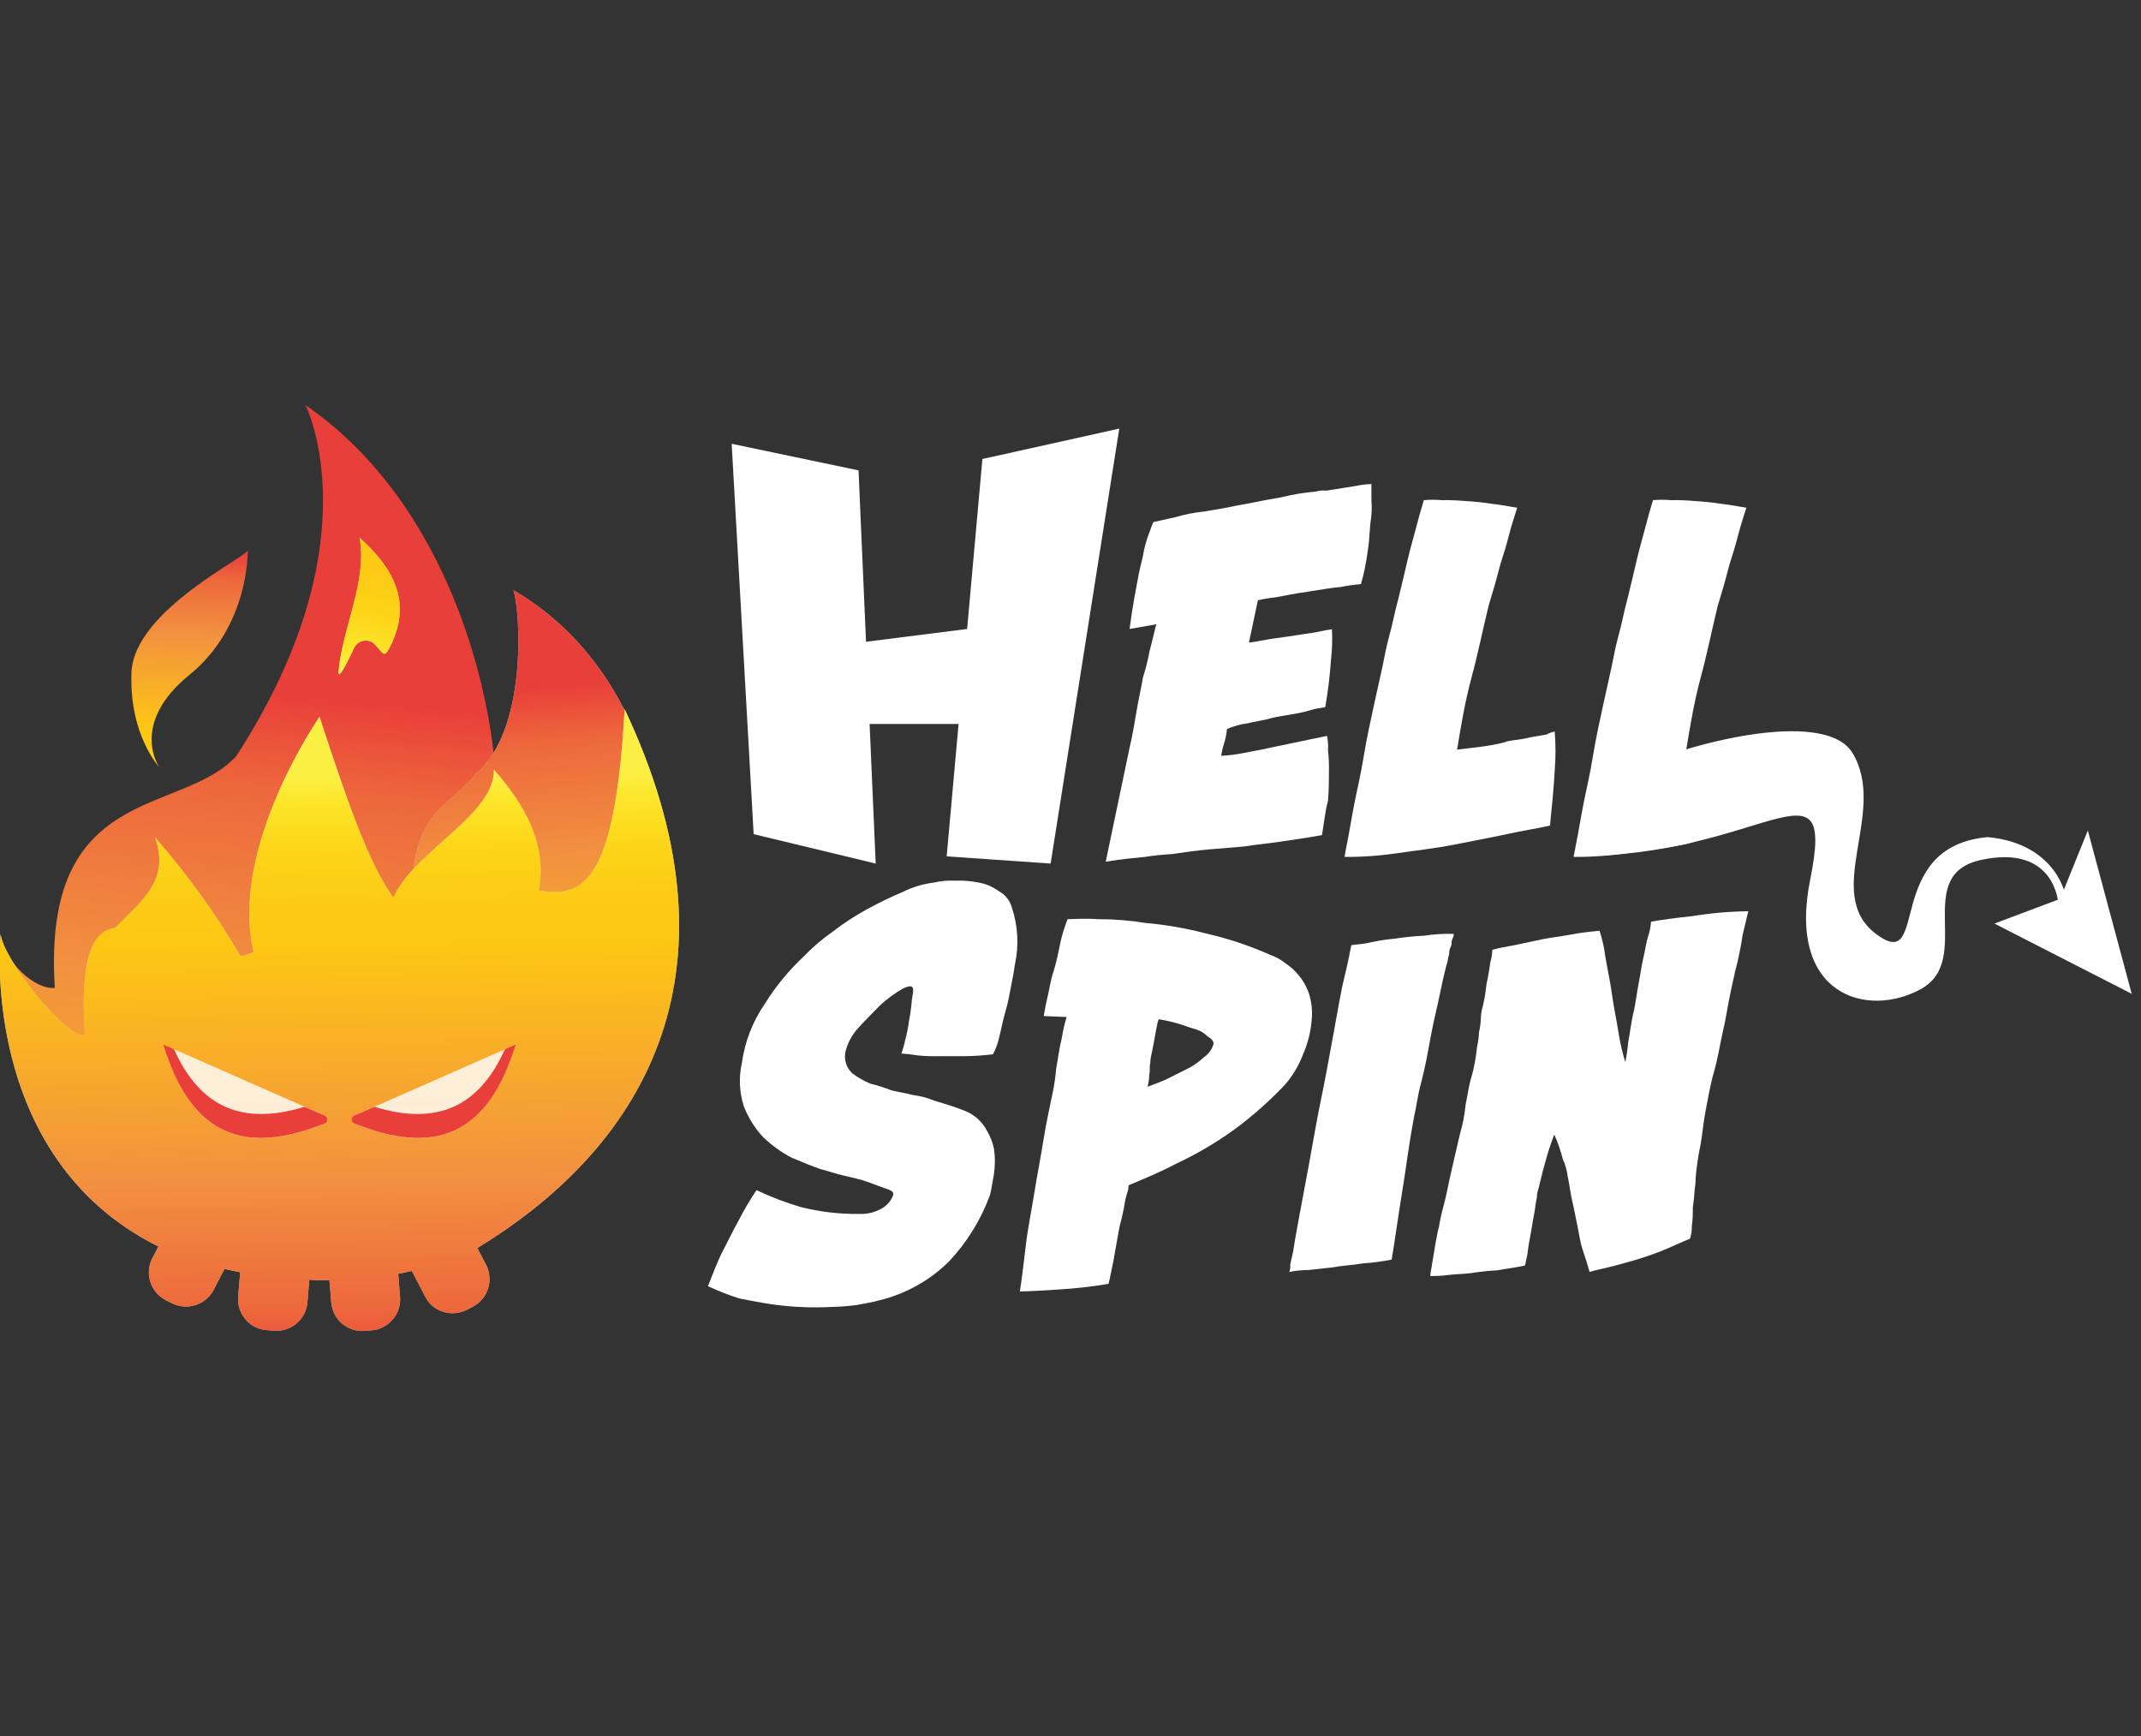 <svg width="74" height="60" viewBox="0 0 74 60" fill="none" xmlns="http://www.w3.org/2000/svg">
<rect x="0" y="0" width="74" height="60" fill="#333333" stroke="none"/>
<g clip-path="url(#clip0_638_683)">
<path d="M19.166 37.877C18.887 36.204 19.4 34.747 19.515 33.096V33.002L19.435 33.042C19.142 33.18 18.817 33.239 18.494 33.214C18.171 33.188 17.86 33.078 17.592 32.895C17.201 33.687 16.596 34.563 16.2 35.425C16.482 36.368 15.981 37.576 14.706 37.576H14.293C14.044 37.573 13.799 37.513 13.577 37.401C13.354 37.289 13.16 37.128 13.009 36.93C12.858 36.733 12.753 36.503 12.703 36.259C12.654 36.015 12.66 35.763 12.722 35.522C12.946 34.501 13.638 33.607 14.096 32.676C14.732 31.472 15.297 30.232 15.79 28.963C16.146 27.967 16.85 27.822 17.119 26.769C16.995 24.187 15.65 17.509 10.558 14C10.558 14 12.973 18.731 8.162 26.137C6.25 28.216 1.439 27.053 1.895 34.142C1.208 34.227 0.119 33.199 0.045 32.352C0.045 32.352 -0.827 44.234 11.32 44.234C15.521 44.234 18.666 42.076 20.623 39.02C19.943 39.015 19.296 38.639 19.166 37.877Z" fill="url(#paint0_linear_638_683)"/>
<path d="M16.434 26.749C16.31 26.998 15.19 27.907 15.02 28.139C13.925 29.648 14.657 30.213 13.683 31.784C13.527 32.935 13.31 34.077 13.033 35.206L13.2 35.181C14.943 34.932 16.686 34.777 18.417 34.476C19.347 34.179 20.3 33.955 21.265 33.806C21.5 33.767 21.741 33.776 21.973 33.833C22.205 33.888 22.423 33.992 22.612 34.137C23.75 28.891 22.264 23.034 17.747 20.397C17.996 21.174 18.232 25.285 16.434 26.749Z" fill="#C4C4C4"/>
<path d="M16.434 26.749C16.31 26.998 15.19 27.907 15.02 28.139C13.925 29.648 14.657 30.213 13.683 31.784C13.527 32.935 13.31 34.077 13.033 35.206L13.2 35.181C14.943 34.932 16.686 34.777 18.417 34.476C19.347 34.179 20.3 33.955 21.265 33.806C21.5 33.767 21.741 33.776 21.973 33.833C22.205 33.888 22.423 33.992 22.612 34.137C23.75 28.891 22.264 23.034 17.747 20.397C17.996 21.174 18.232 25.285 16.434 26.749Z" fill="url(#paint1_linear_638_683)"/>
<path d="M6.544 23.328C8.636 21.632 8.563 19.013 8.563 19.013C8.563 19.244 4.627 21.094 4.544 23.246C4.462 25.397 5.501 26.508 5.501 26.508C5.501 26.508 4.46 25.024 6.544 23.328Z" fill="url(#paint2_linear_638_683)"/>
<path fill-rule="evenodd" clip-rule="evenodd" d="M18.621 30.778C20.063 31.005 21.253 30.713 21.589 24.511C25.787 33.383 22.468 39.504 16.497 43.134L16.801 43.714C16.865 43.84 16.904 43.977 16.915 44.118C16.928 44.259 16.912 44.401 16.868 44.536C16.825 44.671 16.756 44.797 16.664 44.904C16.572 45.012 16.46 45.1 16.335 45.166L16.138 45.268C16.011 45.333 15.872 45.372 15.73 45.383C15.589 45.396 15.446 45.38 15.312 45.335C15.175 45.293 15.049 45.223 14.941 45.131C14.838 45.038 14.753 44.926 14.691 44.802L14.236 43.926C14.081 43.961 13.922 43.996 13.763 44.026L13.827 44.815C13.839 44.956 13.823 45.098 13.78 45.233C13.715 45.437 13.59 45.617 13.422 45.75C13.254 45.883 13.05 45.963 12.836 45.98L12.615 45.998C12.474 46.01 12.332 45.994 12.197 45.951C12.062 45.909 11.936 45.84 11.828 45.749C11.72 45.658 11.631 45.546 11.566 45.42C11.502 45.294 11.462 45.157 11.449 45.017L11.387 44.245C11.138 44.245 10.916 44.245 10.69 44.23L10.625 45.017C10.6 45.299 10.464 45.561 10.247 45.744C10.028 45.925 9.748 46.015 9.465 45.993L9.243 45.973C9.094 45.966 8.948 45.928 8.815 45.861C8.689 45.796 8.576 45.707 8.484 45.599C8.393 45.49 8.323 45.365 8.28 45.231C8.237 45.096 8.221 44.955 8.232 44.815L8.302 43.971C8.118 43.936 7.936 43.896 7.759 43.856L7.388 44.573C7.257 44.827 7.03 45.019 6.758 45.106C6.622 45.15 6.48 45.166 6.338 45.154C6.196 45.142 6.058 45.102 5.931 45.036L5.73 44.937C5.604 44.871 5.492 44.782 5.401 44.673C5.309 44.566 5.239 44.441 5.197 44.307C5.154 44.172 5.137 44.03 5.149 43.889C5.161 43.748 5.201 43.611 5.267 43.485L5.476 43.082C-0.784 39.977 0.022 32.287 0.022 32.287C0.102 33.131 2.241 35.853 2.931 35.773C2.754 33.047 3.21 32.178 3.977 32.068C4.094 31.944 4.226 31.819 4.34 31.702C5.087 30.97 5.834 30.253 5.356 28.938C6.471 30.211 7.462 31.587 8.317 33.047C8.473 33.017 8.624 32.968 8.768 32.9C7.899 29.304 11.043 24.775 11.043 24.775C11.987 27.646 12.732 29.834 13.598 31.02C13.902 30.323 14.609 29.693 15.309 29.068C16.208 28.268 17.089 27.484 17.07 26.597C18.173 27.852 18.922 29.222 18.621 30.778Z" fill="#C4C4C4"/>
<path fill-rule="evenodd" clip-rule="evenodd" d="M18.621 30.778C20.063 31.005 21.253 30.713 21.589 24.511C25.787 33.383 22.468 39.504 16.497 43.134L16.801 43.714C16.865 43.84 16.904 43.977 16.915 44.118C16.928 44.259 16.912 44.401 16.868 44.536C16.825 44.671 16.756 44.797 16.664 44.904C16.572 45.012 16.46 45.1 16.335 45.166L16.138 45.268C16.011 45.333 15.872 45.372 15.73 45.383C15.589 45.396 15.446 45.38 15.312 45.335C15.175 45.293 15.049 45.223 14.941 45.131C14.838 45.038 14.753 44.926 14.691 44.802L14.236 43.926C14.081 43.961 13.922 43.996 13.763 44.026L13.827 44.815C13.839 44.956 13.823 45.098 13.78 45.233C13.715 45.437 13.59 45.617 13.422 45.75C13.254 45.883 13.05 45.963 12.836 45.98L12.615 45.998C12.474 46.01 12.332 45.994 12.197 45.951C12.062 45.909 11.936 45.84 11.828 45.749C11.72 45.658 11.631 45.546 11.566 45.42C11.502 45.294 11.462 45.157 11.449 45.017L11.387 44.245C11.138 44.245 10.916 44.245 10.69 44.23L10.625 45.017C10.6 45.299 10.464 45.561 10.247 45.744C10.028 45.925 9.748 46.015 9.465 45.993L9.243 45.973C9.094 45.966 8.948 45.928 8.815 45.861C8.689 45.796 8.576 45.707 8.484 45.599C8.393 45.49 8.323 45.365 8.28 45.231C8.237 45.096 8.221 44.955 8.232 44.815L8.302 43.971C8.118 43.936 7.936 43.896 7.759 43.856L7.388 44.573C7.257 44.827 7.03 45.019 6.758 45.106C6.622 45.15 6.48 45.166 6.338 45.154C6.196 45.142 6.058 45.102 5.931 45.036L5.73 44.937C5.604 44.871 5.492 44.782 5.401 44.673C5.309 44.566 5.239 44.441 5.197 44.307C5.154 44.172 5.137 44.03 5.149 43.889C5.161 43.748 5.201 43.611 5.267 43.485L5.476 43.082C-0.784 39.977 0.022 32.287 0.022 32.287C0.102 33.131 2.241 35.853 2.931 35.773C2.754 33.047 3.21 32.178 3.977 32.068C4.094 31.944 4.226 31.819 4.34 31.702C5.087 30.97 5.834 30.253 5.356 28.938C6.471 30.211 7.462 31.587 8.317 33.047C8.473 33.017 8.624 32.968 8.768 32.9C7.899 29.304 11.043 24.775 11.043 24.775C11.987 27.646 12.732 29.834 13.598 31.02C13.902 30.323 14.609 29.693 15.309 29.068C16.208 28.268 17.089 27.484 17.07 26.597C18.173 27.852 18.922 29.222 18.621 30.778Z" fill="url(#paint3_linear_638_683)"/>
<path d="M13.451 22.414C14.303 20.803 13.563 19.602 12.428 18.581C12.702 20.076 11.845 21.662 11.703 23.186C11.668 23.562 11.977 22.954 12.226 22.424C12.252 22.358 12.293 22.298 12.347 22.251C12.4 22.204 12.464 22.171 12.533 22.154C12.602 22.136 12.674 22.136 12.743 22.152C12.813 22.168 12.877 22.201 12.931 22.247C13.222 22.538 13.262 22.772 13.451 22.414Z" fill="#C4C4C4"/>
<path d="M13.451 22.414C14.303 20.803 13.563 19.602 12.428 18.581C12.702 20.076 11.845 21.662 11.703 23.186C11.668 23.562 11.977 22.954 12.226 22.424C12.252 22.358 12.293 22.298 12.347 22.251C12.4 22.204 12.464 22.171 12.533 22.154C12.602 22.136 12.674 22.136 12.743 22.152C12.813 22.168 12.877 22.201 12.931 22.247C13.222 22.538 13.262 22.772 13.451 22.414Z" fill="url(#paint4_linear_638_683)"/>
<g opacity="0.9">
<path opacity="0.9" d="M11.103 38.505L6.076 36.289C6.038 36.272 5.997 36.266 5.956 36.272C5.916 36.279 5.879 36.297 5.849 36.324C5.821 36.352 5.801 36.387 5.792 36.426C5.78 36.465 5.78 36.507 5.792 36.545C6.788 39.302 8.561 39.867 11.093 38.881C11.132 38.868 11.166 38.844 11.19 38.811C11.214 38.778 11.227 38.738 11.227 38.697C11.227 38.656 11.214 38.616 11.19 38.582C11.17 38.548 11.139 38.522 11.103 38.505Z" fill="white"/>
</g>
<path d="M6.038 36.316C6.024 36.283 5.997 36.256 5.964 36.242L5.645 36.102C6.611 39.287 8.486 39.934 11.218 38.829C11.245 38.818 11.269 38.799 11.285 38.774C11.301 38.749 11.31 38.721 11.31 38.692C11.309 38.663 11.301 38.636 11.285 38.612C11.269 38.587 11.245 38.568 11.218 38.557L10.57 38.271C10.537 38.258 10.501 38.258 10.468 38.271C8.454 38.868 6.967 38.341 6.038 36.316Z" fill="#E93F3A"/>
<g opacity="0.9">
<path opacity="0.9" d="M12.366 38.505L17.401 36.288C17.438 36.272 17.48 36.266 17.52 36.271C17.559 36.278 17.596 36.296 17.625 36.323C17.654 36.351 17.675 36.387 17.685 36.426C17.694 36.466 17.691 36.507 17.677 36.545C16.681 39.301 14.908 39.867 12.376 38.881C12.337 38.868 12.303 38.844 12.279 38.811C12.253 38.778 12.239 38.738 12.239 38.696C12.237 38.655 12.248 38.614 12.271 38.579C12.294 38.545 12.327 38.519 12.366 38.505Z" fill="white"/>
</g>
<path d="M17.428 36.316C17.443 36.283 17.47 36.257 17.503 36.242L17.822 36.102C16.858 39.287 14.98 39.934 12.249 38.829C12.221 38.818 12.198 38.799 12.181 38.774C12.165 38.749 12.157 38.721 12.157 38.692C12.157 38.663 12.166 38.636 12.181 38.612C12.198 38.587 12.221 38.568 12.249 38.557L12.899 38.271C12.931 38.258 12.966 38.258 12.998 38.271C15.013 38.868 16.499 38.341 17.428 36.316Z" fill="#E93F3A"/>
</g>
<g clip-path="url(#clip1_638_683)">
<path d="M68.933 31.92L71.206 31.066L72.162 28.703L73.679 34.348L68.933 31.92Z" fill="white"/>
<path d="M68.701 28.932C65.043 29.261 66.724 33.693 64.844 32.281C62.964 30.869 65.272 28.048 64.02 26.011C63.231 24.731 59.734 25.289 56.868 26.372C55.78 26.208 58.945 27.119 58.978 27.159C59.028 27.244 59.072 27.332 59.109 27.423C59.183 27.492 59.249 27.569 59.306 27.652C59.57 27.981 54.231 29.196 54.396 29.589C60.922 29.622 63.46 25.946 62.571 30.376C61.746 34.415 64.548 35.202 66.393 34.183C68.238 33.165 66.064 30.247 68.47 29.721C71.042 29.163 71.142 31.23 71.142 31.23L71.391 31.033C71.438 31.061 71.142 29.158 68.701 28.932Z" fill="white"/>
<path d="M45.693 28.862C45.168 28.959 44.672 29.026 44.244 29.091C43.816 29.156 43.387 29.191 42.999 29.256L41.811 29.355C41.417 29.387 40.954 29.452 40.494 29.52C40.184 29.536 39.876 29.568 39.57 29.617C39.274 29.649 38.823 29.681 38.218 29.781L39.042 25.842C39.142 25.416 39.209 25.022 39.274 24.627C39.338 24.231 39.438 23.807 39.505 23.414C39.6 23.113 39.677 22.806 39.734 22.495C39.834 22.134 39.901 21.805 39.966 21.576L39.042 21.738C39.142 20.951 39.274 20.294 39.373 19.771C39.438 19.474 39.505 19.245 39.538 19.024C39.579 18.834 39.634 18.648 39.702 18.466C39.769 18.302 39.801 18.172 39.866 18.04C40.065 18.008 40.294 17.941 40.626 17.876C40.95 17.778 41.284 17.712 41.622 17.679C41.985 17.612 42.247 17.58 42.545 17.515C42.844 17.45 43.106 17.415 43.238 17.383C43.566 17.318 43.895 17.251 44.291 17.186C44.681 17.089 45.078 17.023 45.479 16.989C45.596 16.955 45.719 16.944 45.84 16.957C46.072 16.925 46.268 16.89 46.467 16.858C46.667 16.825 46.896 16.793 47.06 16.76C47.173 16.742 47.287 16.732 47.401 16.73V17.288C47.422 17.551 47.41 17.815 47.366 18.075C47.334 18.371 47.334 18.698 47.269 19.071C47.221 19.449 47.144 19.823 47.038 20.189C46.805 20.209 46.574 20.241 46.345 20.286C45.984 20.319 45.621 20.386 45.193 20.451C44.764 20.515 44.401 20.583 44.072 20.647C43.872 20.667 43.673 20.701 43.477 20.747L43.168 22.209C43.464 22.176 43.728 22.109 43.96 22.077C44.191 22.044 44.458 22.012 44.652 21.98C44.846 21.947 45.08 21.912 45.312 21.88C45.544 21.848 45.773 21.783 46.037 21.748C46.055 22.099 46.044 22.45 46.004 22.799C45.966 23.349 45.9 23.896 45.805 24.44C45.673 24.475 45.509 24.475 45.307 24.539C45.105 24.604 44.944 24.637 44.744 24.671C44.545 24.706 44.383 24.736 44.184 24.768C43.985 24.801 43.888 24.836 43.756 24.868C43.624 24.9 43.395 24.933 43.131 24.997C42.881 25.029 42.637 25.096 42.406 25.197C42.395 25.366 42.361 25.534 42.306 25.695C42.262 25.835 42.229 25.978 42.207 26.123C42.473 26.109 42.737 26.075 42.999 26.023C43.295 25.959 43.559 25.926 43.823 25.859L45.867 25.433C45.9 25.597 45.911 25.765 45.9 25.931C45.928 26.179 45.939 26.429 45.932 26.678C45.932 26.972 45.932 27.301 45.9 27.674C45.793 28.075 45.76 28.469 45.693 28.862Z" fill="white"/>
<path d="M53.736 25.284C53.772 25.732 53.772 26.183 53.736 26.631C53.704 27.253 53.639 27.876 53.572 28.533C53.143 28.633 52.683 28.698 52.078 28.83C51.472 28.962 50.925 29.059 50.265 29.191C49.605 29.323 48.98 29.387 48.32 29.485C47.709 29.576 47.092 29.62 46.475 29.617C46.475 29.584 46.507 29.387 46.575 29.059C46.642 28.73 46.706 28.312 46.803 27.814C46.901 27.316 47.035 26.763 47.135 26.14C47.234 25.518 47.364 24.958 47.496 24.335C47.628 23.713 47.76 23.185 47.859 22.662C47.959 22.139 48.091 21.741 48.156 21.417C48.188 21.252 48.255 20.988 48.355 20.595C48.455 20.202 48.552 19.776 48.651 19.35C48.751 18.924 48.88 18.496 48.98 18.105C49.08 17.714 49.179 17.415 49.212 17.286C49.419 17.268 49.629 17.268 49.837 17.286C50.112 17.281 50.387 17.292 50.661 17.318C50.97 17.334 51.278 17.367 51.584 17.415C51.913 17.45 52.209 17.515 52.441 17.547C52.409 17.647 52.342 17.843 52.244 18.172C52.147 18.501 52.078 18.827 51.946 19.221C51.814 19.614 51.749 19.943 51.649 20.271C51.55 20.6 51.485 20.829 51.453 20.929C51.253 21.748 51.089 22.57 50.86 23.419C50.631 24.268 50.496 25.092 50.362 25.909C50.626 25.874 50.922 25.842 51.186 25.809C51.475 25.773 51.761 25.718 52.043 25.645C52.075 25.613 52.175 25.613 52.339 25.58C52.528 25.561 52.715 25.528 52.899 25.481C53.131 25.448 53.263 25.416 53.459 25.384C53.545 25.335 53.639 25.301 53.736 25.284Z" fill="white"/>
<path d="M61.679 25.284C61.715 25.732 61.715 26.183 61.679 26.631C61.647 27.253 61.515 27.353 61.45 28.008C61.022 28.108 60.427 28.436 59.834 28.566C59.241 28.695 58.838 29.064 58.186 29.191C57.533 29.318 56.901 29.387 56.241 29.485C55.63 29.576 55.013 29.62 54.396 29.617C54.396 29.584 54.428 29.387 54.495 29.059C54.563 28.73 54.627 28.312 54.724 27.814C54.822 27.316 54.956 26.763 55.056 26.14C55.155 25.518 55.285 24.958 55.417 24.335C55.549 23.713 55.681 23.185 55.78 22.662C55.88 22.139 56.012 21.741 56.077 21.417C56.109 21.252 56.176 20.988 56.276 20.595C56.375 20.202 56.472 19.776 56.572 19.35C56.672 18.924 56.801 18.496 56.901 18.105C57 17.714 57.097 17.415 57.132 17.286C57.34 17.268 57.549 17.268 57.757 17.286C58.032 17.281 58.308 17.292 58.582 17.318C58.891 17.334 59.199 17.367 59.505 17.415C59.834 17.45 60.13 17.515 60.362 17.547C60.33 17.647 60.262 17.843 60.165 18.172C60.068 18.501 59.998 18.827 59.867 19.221C59.734 19.614 59.67 19.943 59.57 20.271C59.471 20.6 59.406 20.829 59.373 20.929C59.174 21.748 59.01 22.57 58.781 23.419C58.552 24.268 58.417 25.092 58.283 25.909C58.547 25.874 58.843 25.842 59.107 25.809C59.396 25.773 59.682 25.718 59.964 25.645C59.996 25.613 60.096 25.613 60.26 25.58C60.449 25.561 60.636 25.528 60.82 25.481C61.052 25.448 61.184 25.416 61.38 25.384C61.472 25.329 61.574 25.295 61.679 25.284Z" fill="white"/>
<path d="M25.289 15.338L29.674 16.257L30.267 29.846L26.049 28.83L25.289 15.338Z" fill="white"/>
<path d="M28.75 22.33L33.432 21.738V25.022H28.975L28.75 22.33Z" fill="white"/>
<path d="M33.955 15.864L38.686 14.813L36.313 29.846L32.72 29.597L33.955 15.864Z" fill="white"/>
<path d="M24.468 44.453C24.632 44.059 24.764 43.666 24.965 43.272C25.167 42.879 25.361 42.483 25.526 42.189C25.712 41.825 25.919 41.472 26.148 41.133C26.648 41.371 27.166 41.569 27.697 41.723C28.354 41.887 29.03 41.965 29.707 41.955C29.934 41.965 30.16 41.92 30.366 41.823C30.478 41.777 30.58 41.709 30.665 41.624C30.751 41.538 30.819 41.437 30.864 41.325C30.897 41.228 30.864 41.161 30.665 41.096C30.466 41.031 30.304 40.964 30.04 40.867C29.776 40.77 29.48 40.703 29.181 40.635C28.882 40.568 28.621 40.471 28.36 40.406C28.061 40.306 27.764 40.177 27.363 40.013C26.999 39.821 26.663 39.578 26.367 39.291C26.085 38.984 25.862 38.628 25.71 38.24C25.553 37.752 25.53 37.231 25.643 36.731C25.744 35.999 26.015 35.301 26.435 34.694C26.81 34.089 27.264 33.538 27.784 33.053C28.087 32.736 28.42 32.451 28.78 32.201C29.156 31.91 29.554 31.65 29.971 31.422C30.399 31.193 30.795 30.996 31.191 30.832C31.532 30.661 31.9 30.55 32.279 30.503C32.516 30.448 32.76 30.426 33.004 30.438C33.28 30.426 33.557 30.448 33.828 30.503C34.078 30.547 34.315 30.648 34.52 30.799C34.634 30.86 34.734 30.944 34.813 31.045C34.892 31.147 34.95 31.264 34.981 31.39C35.185 32.015 35.22 32.684 35.08 33.327C35.048 33.556 35.013 33.753 34.948 34.074C34.883 34.395 34.849 34.632 34.752 34.96C34.654 35.289 34.62 35.518 34.552 35.78C34.507 36.009 34.429 36.23 34.321 36.437C34.015 36.476 33.708 36.497 33.399 36.502H32.508C32.243 36.511 31.978 36.503 31.714 36.477C31.528 36.445 31.341 36.423 31.153 36.412C31.209 36.262 31.253 36.108 31.285 35.951C31.344 35.736 31.388 35.517 31.417 35.297C31.463 35.058 31.496 34.817 31.515 34.574C31.549 34.343 31.582 34.213 31.549 34.146C31.517 34.079 31.45 34.049 31.186 34.178C30.913 34.338 30.659 34.526 30.426 34.739C30.177 35 29.901 35.262 29.637 35.558C29.438 35.783 29.296 36.053 29.224 36.345C29.194 36.478 29.2 36.618 29.24 36.748C29.28 36.879 29.353 36.998 29.453 37.092C29.646 37.237 29.857 37.358 30.08 37.453C30.326 37.513 30.569 37.59 30.805 37.682C31.069 37.747 31.303 37.779 31.552 37.846C31.809 37.877 32.06 37.944 32.299 38.043C32.627 38.14 32.959 38.24 33.295 38.372C33.653 38.496 33.948 38.755 34.119 39.094C34.227 39.277 34.306 39.476 34.351 39.684C34.381 39.868 34.392 40.055 34.383 40.242C34.376 40.429 34.353 40.616 34.316 40.8C34.284 40.997 34.252 41.163 34.219 41.298C33.907 42.152 33.425 42.934 32.802 43.596C32.137 44.255 31.304 44.721 30.394 44.941C30.165 45.008 29.933 45.04 29.605 45.105C29.32 45.143 29.033 45.164 28.745 45.17C28.041 45.207 27.334 45.175 26.636 45.073C26.208 45.008 25.889 44.941 25.548 44.876C25.18 44.757 24.819 44.616 24.468 44.453Z" fill="white"/>
<path d="M45.332 35.296C45.296 35.692 45.196 36.08 45.036 36.444C44.891 36.829 44.678 37.185 44.408 37.495C43.873 38.059 43.29 38.575 42.665 39.036C42.033 39.493 41.359 39.889 40.653 40.219C40.093 40.516 39.532 40.745 39.005 40.966C39.008 41.044 38.997 41.121 38.972 41.195C38.927 41.324 38.894 41.456 38.873 41.591C38.833 41.843 38.778 42.093 38.708 42.338C38.644 42.632 38.576 43.085 38.477 43.618C38.444 43.782 38.412 43.912 38.38 44.076C38.364 44.176 38.341 44.275 38.312 44.373C37.735 44.469 37.153 44.535 36.569 44.569C36.009 44.602 35.573 44.634 35.25 44.634C35.317 44.208 35.382 43.683 35.449 43.093C35.516 42.502 35.645 41.877 35.745 41.255C35.845 40.633 35.974 39.975 36.074 39.35C36.173 38.725 36.305 38.17 36.403 37.677C36.448 37.438 36.482 37.197 36.502 36.955C36.569 36.594 36.602 36.265 36.701 35.871C36.739 35.627 36.794 35.386 36.866 35.149L36.074 35.117C36.106 34.953 36.141 34.724 36.206 34.46C36.27 34.196 36.305 33.902 36.403 33.605C36.5 33.309 36.569 32.983 36.634 32.654C36.699 32.326 36.798 32.032 36.898 31.768C37.13 31.768 37.458 31.735 37.954 31.768C38.505 31.767 39.056 31.811 39.6 31.9C40.301 31.961 40.996 32.082 41.676 32.261C42.446 32.436 43.197 32.686 43.917 33.008C44.109 33.075 44.287 33.175 44.443 33.304C44.62 33.419 44.776 33.563 44.906 33.73C45.07 33.934 45.193 34.169 45.267 34.42C45.344 34.705 45.366 35.003 45.332 35.296ZM39.662 37.56C39.826 37.495 40.026 37.428 40.255 37.331L40.979 36.97C41.21 36.862 41.422 36.718 41.607 36.544C41.759 36.439 41.874 36.289 41.935 36.115C41.97 36.018 41.903 35.919 41.739 35.822C41.638 35.717 41.513 35.638 41.375 35.59C41.278 35.558 41.146 35.525 40.877 35.426C40.608 35.338 40.333 35.272 40.053 35.229C40.053 35.229 40.021 35.261 39.986 35.461C39.953 35.622 39.921 35.787 39.889 35.983C39.856 36.18 39.821 36.312 39.789 36.481C39.769 36.568 39.758 36.657 39.757 36.745C39.722 36.875 39.757 36.995 39.722 37.139C39.72 37.281 39.7 37.422 39.662 37.56Z" fill="white"/>
<path d="M48.101 43.533C47.772 43.599 47.439 43.643 47.105 43.665C46.741 43.73 46.445 43.73 46.109 43.797L45.22 43.894C44.998 43.894 44.777 43.917 44.56 43.962C44.593 43.878 44.605 43.787 44.595 43.698C44.627 43.566 44.66 43.404 44.692 43.272C44.724 43.043 44.792 42.647 44.891 42.121C44.991 41.596 45.12 40.909 45.252 40.187C45.384 39.465 45.516 38.675 45.681 37.888C45.845 37.102 45.979 36.312 46.109 35.622C46.238 34.933 46.34 34.278 46.472 33.752C46.604 33.227 46.669 32.834 46.704 32.669C46.868 32.637 47.1 32.637 47.361 32.572C47.644 32.509 47.931 32.465 48.22 32.44C48.55 32.389 48.883 32.356 49.216 32.34C49.554 32.288 49.896 32.266 50.237 32.276C50.237 32.276 50.27 32.308 50.205 32.44C50.14 32.572 50.205 32.604 50.138 32.734C50.071 32.863 50.105 32.933 50.073 33.03C50.054 33.083 50.044 33.139 50.041 33.194C49.973 33.424 49.876 33.817 49.777 34.31C49.677 34.803 49.545 35.306 49.446 35.854C49.346 36.402 49.249 36.937 49.117 37.428C48.985 37.918 48.953 38.282 48.885 38.546C48.689 39.562 48.589 40.448 48.457 41.237C48.325 42.027 48.233 42.746 48.101 43.533Z" fill="white"/>
<path d="M58.606 40.712C58.607 40.844 58.596 40.976 58.574 41.106C58.564 41.314 58.542 41.522 58.509 41.728C58.515 41.948 58.504 42.168 58.474 42.386C58.48 42.531 58.458 42.675 58.41 42.812C58.081 42.944 57.75 43.108 57.414 43.24C57.078 43.372 56.786 43.469 56.458 43.566C56.129 43.663 55.865 43.73 55.601 43.798C55.337 43.865 55.138 43.895 54.941 43.962C54.876 43.73 54.809 43.501 54.709 43.215C54.61 42.929 54.578 42.625 54.513 42.331C54.448 42.037 54.413 41.806 54.349 41.542C54.284 41.278 54.249 40.952 54.184 40.655C54.159 40.451 54.103 40.252 54.017 40.065C53.943 39.772 53.844 39.487 53.721 39.211C53.592 39.544 53.482 39.884 53.392 40.229C53.293 40.558 53.228 40.919 53.128 41.248C53.128 41.336 53.117 41.424 53.096 41.509C53.064 41.641 53.064 41.771 53.029 41.935C52.994 42.099 52.964 42.296 52.932 42.493C52.899 42.69 52.864 42.854 52.832 43.053C52.8 43.252 52.8 43.347 52.765 43.479C52.73 43.611 52.732 43.708 52.7 43.74C52.404 43.808 52.107 43.84 51.744 43.905C51.434 43.922 51.126 43.955 50.82 44.004C50.524 44.037 50.26 44.037 50.031 44.069C49.802 44.101 49.602 44.101 49.435 44.101C49.44 44.017 49.451 43.934 49.47 43.852L49.568 43.262C49.602 43.031 49.635 42.866 49.667 42.705C49.681 42.604 49.704 42.505 49.734 42.408C49.774 42.156 49.829 41.907 49.899 41.661C49.996 41.3 50.063 40.914 50.163 40.478C50.262 40.043 50.359 39.624 50.459 39.198C50.558 38.866 50.624 38.525 50.656 38.18C50.723 37.886 50.755 37.557 50.855 37.229C50.955 36.9 51.019 36.507 51.052 36.178C51.09 36.015 51.113 35.848 51.119 35.68C51.157 35.517 51.178 35.35 51.184 35.182C51.187 35.048 51.208 34.916 51.248 34.788C51.309 34.529 51.353 34.265 51.38 33.999C51.447 33.705 51.48 33.474 51.512 33.252C51.553 33.114 51.575 32.971 51.58 32.826C51.811 32.759 52.04 32.727 52.371 32.662L53.293 32.465C53.624 32.398 53.953 32.366 54.289 32.301C54.625 32.236 54.949 32.201 55.285 32.169C55.38 32.457 55.447 32.754 55.484 33.055C55.549 33.449 55.648 33.877 55.715 34.368C55.783 34.858 55.88 35.286 55.945 35.715C55.999 36.052 56.076 36.385 56.176 36.711C56.223 36.483 56.256 36.253 56.276 36.021C56.34 35.695 56.373 35.334 56.472 34.938C56.537 34.644 56.572 34.315 56.637 33.987C56.702 33.658 56.736 33.364 56.801 33.1C56.866 32.836 56.901 32.542 56.968 32.353C57.02 32.192 57.053 32.025 57.065 31.855C57.429 31.791 57.889 31.726 58.517 31.659C59.149 31.557 59.787 31.502 60.427 31.494C60.394 31.626 60.33 31.89 60.23 32.316C60.168 32.747 60.08 33.175 59.966 33.596C59.867 34.056 59.769 34.482 59.702 34.876C59.635 35.269 59.57 35.565 59.538 35.697C59.438 36.156 59.373 36.584 59.242 37.042C59.109 37.5 59.042 37.928 58.945 38.422C58.878 38.783 58.846 39.144 58.781 39.537C58.699 39.925 58.641 40.318 58.606 40.712Z" fill="white"/>
</g>
<defs>
<linearGradient id="paint0_linear_638_683" x1="8.658" y1="54.476" x2="11.355" y2="24.157" gradientUnits="userSpaceOnUse">
<stop stop-color="#FCEF44"/>
<stop offset="0.04" stop-color="#FDE62A"/>
<stop offset="0.12" stop-color="#FDD519"/>
<stop offset="0.2" stop-color="#FCCB16"/>
<stop offset="0.28" stop-color="#FDC713"/>
<stop offset="0.67" stop-color="#F29140"/>
<stop offset="0.89" stop-color="#ED683C"/>
<stop offset="1" stop-color="#E93F3A"/>
</linearGradient>
<linearGradient id="paint1_linear_638_683" x1="18.725" y1="41.52" x2="17.286" y2="23.861" gradientUnits="userSpaceOnUse">
<stop stop-color="#FCEF44"/>
<stop offset="0.04" stop-color="#FDE62A"/>
<stop offset="0.12" stop-color="#FDD519"/>
<stop offset="0.2" stop-color="#FCCB16"/>
<stop offset="0.28" stop-color="#FDC713"/>
<stop offset="0.67" stop-color="#F29140"/>
<stop offset="0.89" stop-color="#ED683C"/>
<stop offset="1" stop-color="#E93F3A"/>
</linearGradient>
<linearGradient id="paint2_linear_638_683" x1="6.387" y1="27.638" x2="6.609" y2="19.075" gradientUnits="userSpaceOnUse">
<stop stop-color="#FCEF44"/>
<stop offset="0.04" stop-color="#FDE62A"/>
<stop offset="0.12" stop-color="#FDD519"/>
<stop offset="0.2" stop-color="#FCCB16"/>
<stop offset="0.28" stop-color="#FDC713"/>
<stop offset="0.67" stop-color="#F29140"/>
<stop offset="0.89" stop-color="#ED683C"/>
<stop offset="1" stop-color="#E93F3A"/>
</linearGradient>
<linearGradient id="paint3_linear_638_683" x1="11.666" y1="26.849" x2="11.918" y2="47.517" gradientUnits="userSpaceOnUse">
<stop stop-color="#FCEF44"/>
<stop offset="0.04" stop-color="#FDE62A"/>
<stop offset="0.12" stop-color="#FDD519"/>
<stop offset="0.2" stop-color="#FCCB16"/>
<stop offset="0.28" stop-color="#FDC713"/>
<stop offset="0.67" stop-color="#F29140"/>
<stop offset="0.89" stop-color="#ED683C"/>
<stop offset="1" stop-color="#E93F3A"/>
</linearGradient>
<linearGradient id="paint4_linear_638_683" x1="12.318" y1="23.218" x2="16.312" y2="7.102" gradientUnits="userSpaceOnUse">
<stop stop-color="#FCEF44"/>
<stop offset="0.04" stop-color="#FDE62A"/>
<stop offset="0.12" stop-color="#FDD519"/>
<stop offset="0.2" stop-color="#FCCB16"/>
<stop offset="0.28" stop-color="#FDC713"/>
<stop offset="0.67" stop-color="#F29140"/>
<stop offset="0.89" stop-color="#ED683C"/>
<stop offset="1" stop-color="#E93F3A"/>
</linearGradient>
<clipPath id="clip0_638_683">
<rect width="23.471" height="32" fill="white" transform="translate(0 14)"/>
</clipPath>
<clipPath id="clip1_638_683">
<rect width="49.211" height="30.374" fill="white" transform="translate(24.468 14.813)"/>
</clipPath>
</defs>
</svg>

